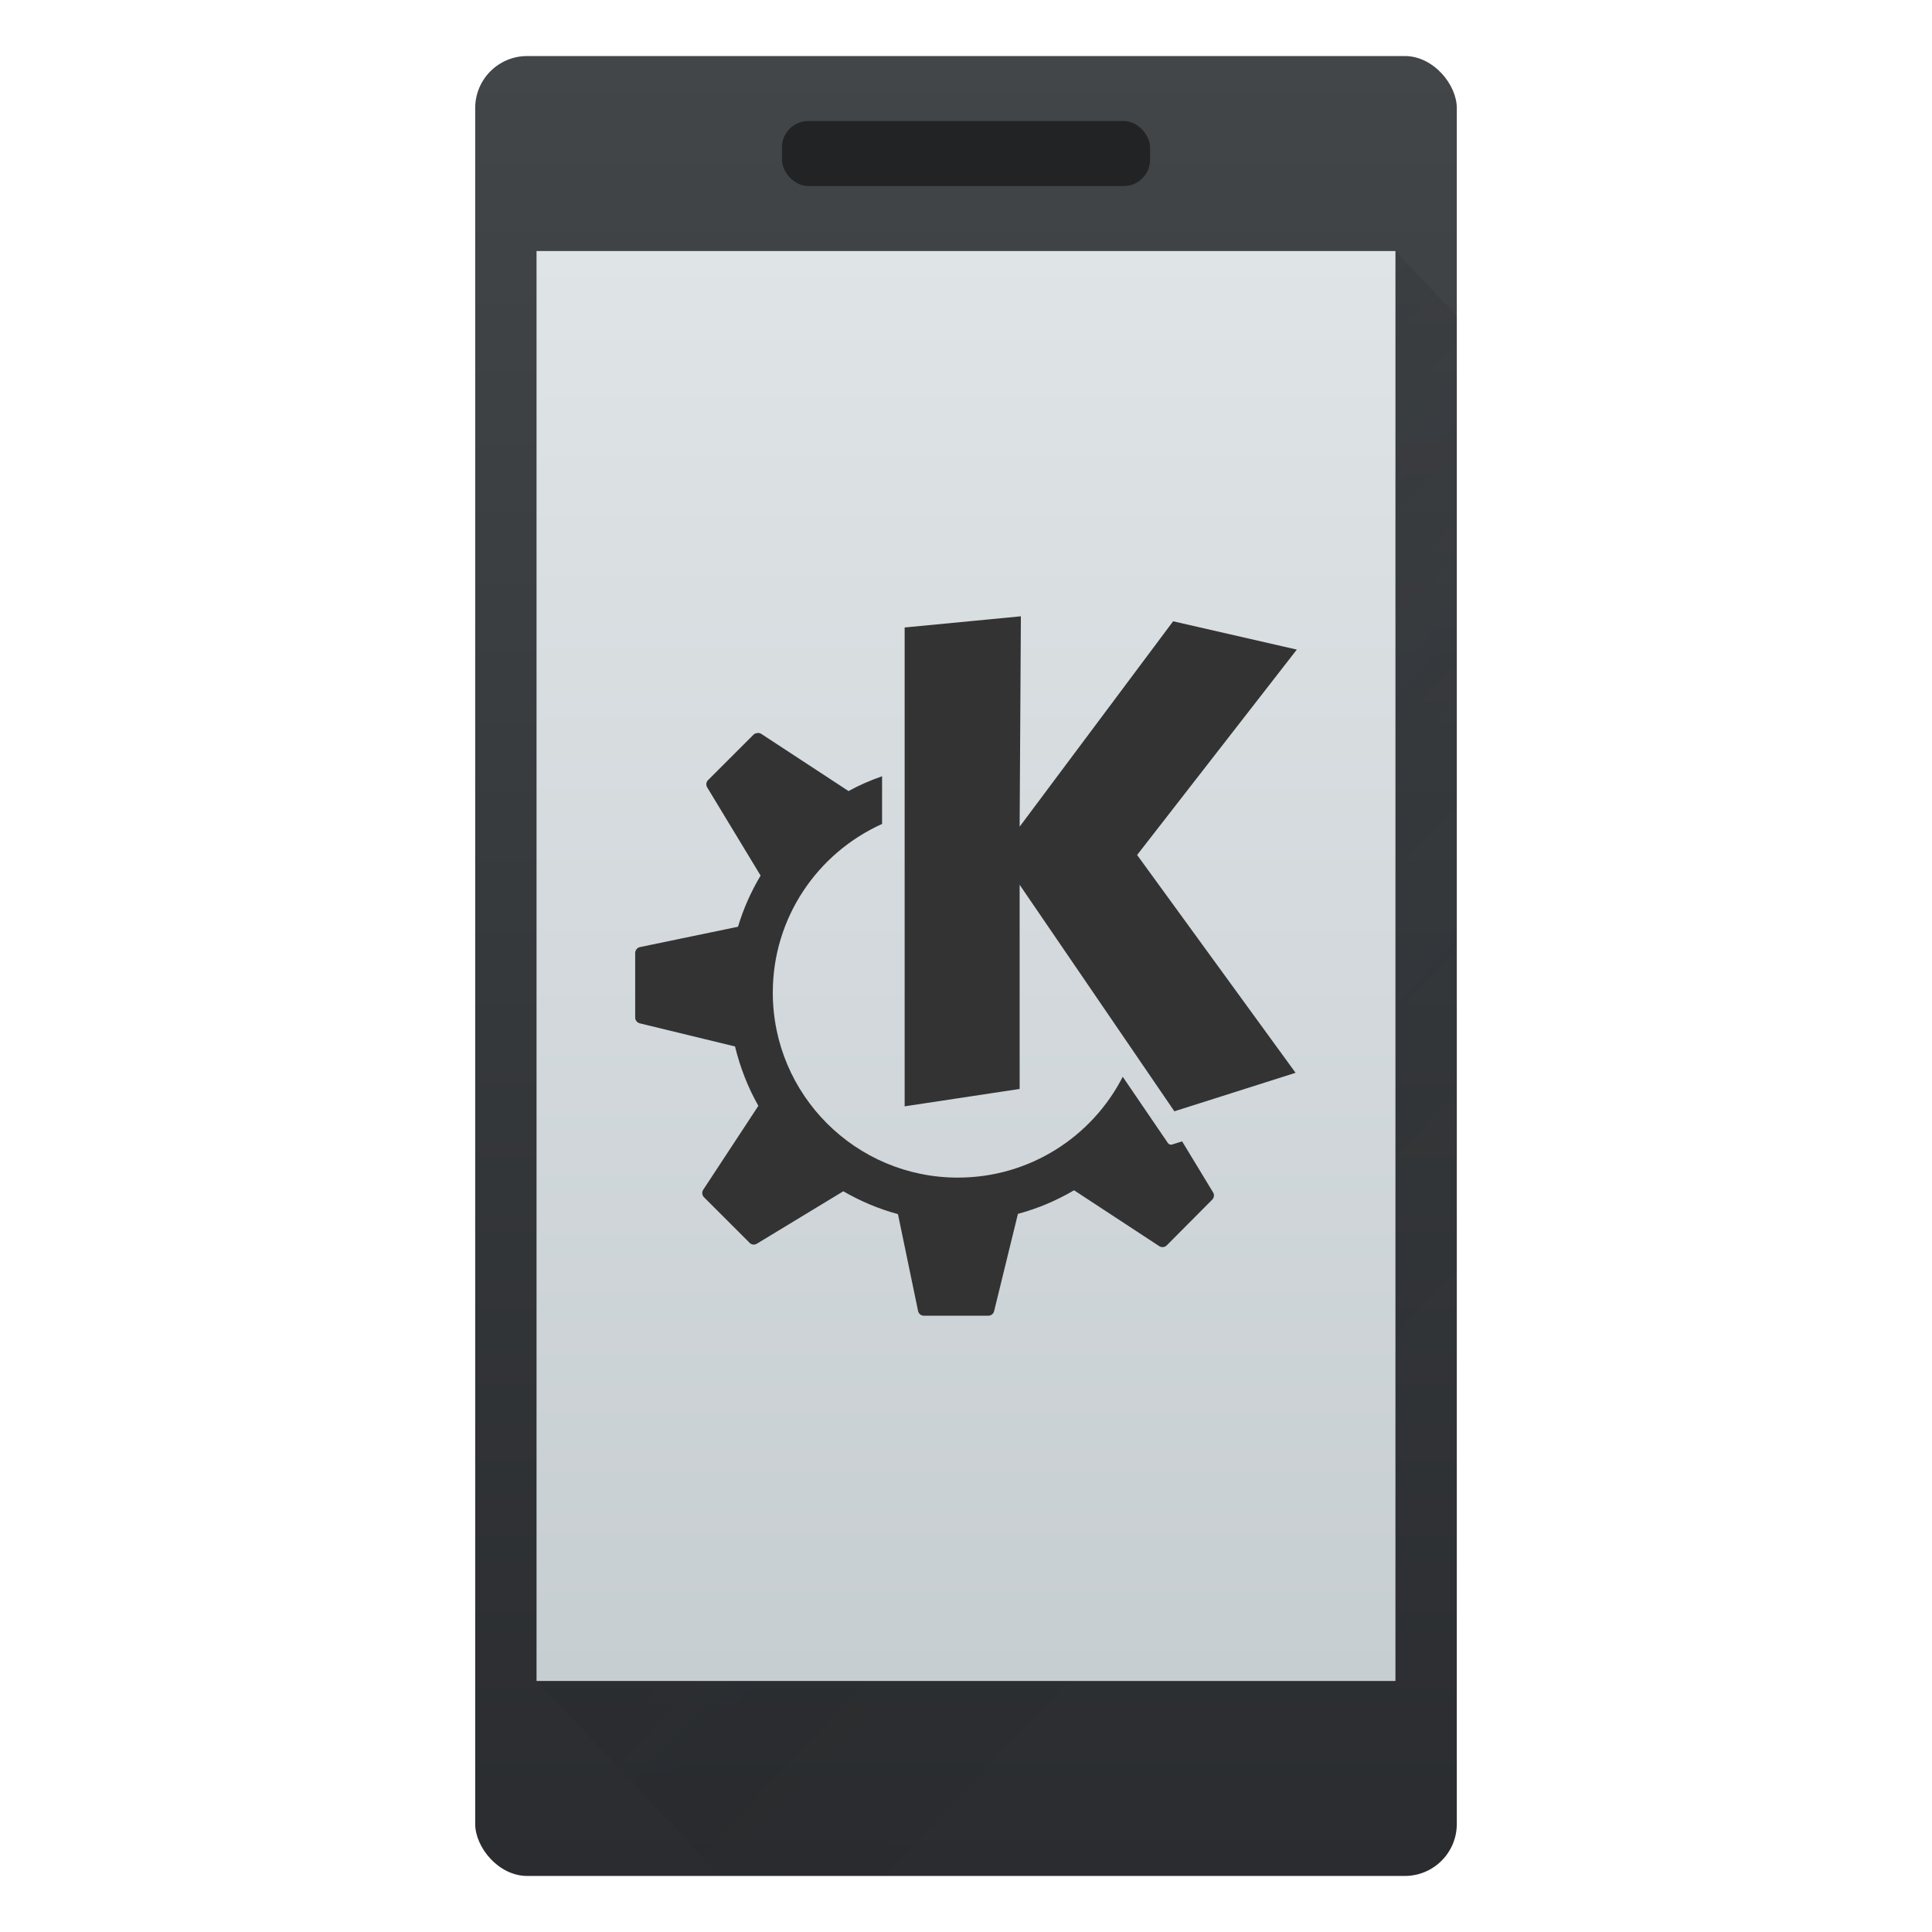 <?xml version="1.0" encoding="UTF-8" standalone="no"?>
<svg
   viewBox="0 0 274.432 274.432"
   version="1.1"
   id="svg15"
   sodipodi:docname="sc-apps-kdeconnect.svg"
   inkscape:version="1.4 (86a8ad7, 2024-10-11)"
   xmlns:inkscape="http://www.inkscape.org/namespaces/inkscape"
   xmlns:sodipodi="http://sodipodi.sourceforge.net/DTD/sodipodi-0.dtd"
   xmlns:xlink="http://www.w3.org/1999/xlink"
   xmlns="http://www.w3.org/2000/svg"
   xmlns:svg="http://www.w3.org/2000/svg">
  <defs
     id="defs15">
    <linearGradient
       inkscape:collect="always"
       xlink:href="#linearGradient4303"
       id="linearGradient4381"
       y1="543.798"
       y2="518.798"
       x2="0"
       gradientUnits="userSpaceOnUse"
       gradientTransform="matrix(7.957,0,0,8.831,-2954.89,-4734.694)" />
    <linearGradient
       inkscape:collect="always"
       id="linearGradient4303">
      <stop
         style="stop-color:#c6cdd1"
         id="stop4305" />
      <stop
         offset="1"
         style="stop-color:#e0e5e7"
         id="stop4307" />
    </linearGradient>
    <linearGradient
       inkscape:collect="always"
       xlink:href="#linearGradient4227"
       id="linearGradient4173"
       y1="524.798"
       x1="393.571"
       y2="538.798"
       x2="407.571"
       gradientUnits="userSpaceOnUse"
       gradientTransform="matrix(8.715,0,0,9.233,-3261.094,-4952.587)" />
    <linearGradient
       inkscape:collect="always"
       id="linearGradient4227">
      <stop
         style="stop-color:#292c2f"
         id="stop4229" />
      <stop
         offset="1"
         style="stop-opacity:0"
         id="stop4231" />
    </linearGradient>
    <linearGradient
       inkscape:collect="always"
       xlink:href="#linearGradient4159"
       id="linearGradient4298"
       y1="545.798"
       y2="517.798"
       x2="0"
       gradientUnits="userSpaceOnUse"
       gradientTransform="matrix(8.715,0,0,9.233,-3261.094,-4952.587)" />
    <linearGradient
       inkscape:collect="always"
       id="linearGradient4159">
      <stop
         style="stop-color:#2a2c2f"
         id="stop4161" />
      <stop
         offset="1"
         style="stop-color:#424649"
         id="stop4163" />
    </linearGradient>
  </defs>
  <sodipodi:namedview
     id="namedview15"
     pagecolor="#ffffff"
     bordercolor="#000000"
     borderopacity="0.25"
     inkscape:showpageshadow="2"
     inkscape:pageopacity="0.0"
     inkscape:pagecheckerboard="0"
     inkscape:deskcolor="#d1d1d1"
     inkscape:zoom="2.3382819"
     inkscape:cx="80.400912"
     inkscape:cy="179.83289"
     inkscape:window-width="3840"
     inkscape:window-height="2054"
     inkscape:window-x="-11"
     inkscape:window-y="-11"
     inkscape:window-maximized="1"
     inkscape:current-layer="svg15" />
  <radialGradient
     id="a"
     cx="130"
     cy="922.362"
     gradientTransform="matrix(2.818,-0.273,0.184,1.9,-397.191,-1582.729)"
     gradientUnits="userSpaceOnUse"
     r="55">
    <stop
       offset="0"
       stop-color="#202020"
       id="stop1" />
    <stop
       offset="1"
       stop-color="#1a1a1a"
       id="stop2" />
  </radialGradient>
  <radialGradient
     id="b"
     cx="49"
     cy="34.526"
     gradientTransform="matrix(3.14,1.146,-1.021,2.797,20.137,-16.167)"
     gradientUnits="userSpaceOnUse"
     r="49">
    <stop
       offset="0"
       stop-color="#f2f2f2"
       id="stop3" />
    <stop
       offset="1"
       stop-color="#f2f2f2"
       stop-opacity="0"
       id="stop4" />
  </radialGradient>
  <linearGradient
     id="c"
     gradientUnits="userSpaceOnUse"
     x1="-19.817"
     x2="150.183"
     y1="712.444"
     y2="932.444"
     gradientTransform="translate(8.787,-787.86)">
    <stop
       offset="0"
       stop-color="#fff"
       id="stop5" />
    <stop
       offset="1"
       stop-color="#fff"
       stop-opacity="0"
       id="stop6" />
  </linearGradient>
  <filter
     id="d"
     x="-0.051"
     y="-0.028"
     width="1.102"
     height="1.056">
    <feGaussianBlur
       stdDeviation="2.97"
       id="feGaussianBlur6" />
  </filter>
  <filter
     id="e"
     height="1.408"
     width="1.054"
     x="-0.027"
     y="-0.204">
    <feGaussianBlur
       stdDeviation="1.7"
       id="feGaussianBlur7" />
  </filter>
  <g
     id="g15"
     transform="translate(-92.501,179.96)">
    <rect
       width="139.433"
       x="160"
       y="-172"
       height="258.511"
       style="fill:url(#linearGradient4298);stroke-width:8.97"
       id="rect4232"
       ry="7.386" />
    <path
       style="opacity:0.2;fill:url(#linearGradient4173);fill-rule:evenodd;stroke-width:8.97"
       id="path4164"
       d="M 290.718,-144.302 168.714,58.814 194.858,86.511 H 299.433 V -135.07 Z" />
    <rect
       width="122.004"
       x="168.714"
       y="-144.302"
       height="203.116"
       style="fill:url(#linearGradient4381);stroke-width:8.97"
       id="rect4300" />
    <rect
       width="52.287"
       x="203.573"
       y="-162.767"
       height="9.233"
       style="fill:#212324;stroke-width:8.97"
       id="rect4607"
       ry="3.735" />
    <path
       d="m 200.083,-75.836 c -0.187,0.028 -0.389,0.074 -0.528,0.211 l -6.491,6.491 c -0.272,0.274 -0.307,0.692 -0.108,1.022 l 7.585,12.524 c -1.347,2.264 -2.44,4.693 -3.21,7.267 0,0 -13.935,2.893 -13.935,2.893 -0.388,0.083 -0.67,0.45 -0.67,0.847 v 9.173 c 0,0.388 0.295,0.719 0.67,0.812 l 13.512,3.281 c 0.723,2.981 1.839,5.833 3.316,8.432 l -7.832,11.924 c -0.218,0.333 -0.176,0.777 0.108,1.059 l 6.491,6.491 c 0.272,0.272 0.692,0.307 1.022,0.108 l 12.277,-7.444 c 2.408,1.39 5.015,2.504 7.762,3.246 l 2.858,13.759 c 0.083,0.389 0.415,0.67 0.812,0.67 h 9.173 c 0.385,0 0.721,-0.259 0.812,-0.636 l 3.387,-13.829 c 2.832,-0.764 5.503,-1.898 7.973,-3.352 0,0 12.101,7.938 12.101,7.938 0.333,0.217 0.776,0.174 1.059,-0.108 0,0 6.456,-6.491 6.456,-6.491 0.274,-0.274 0.342,-0.693 0.141,-1.022 0,0 -4.41,-7.267 -4.41,-7.267 0,0 -1.447,0.459 -1.447,0.459 -0.209,0.055 -0.44,-0.037 -0.565,-0.212 0,0 -2.786,-4.098 -6.421,-9.419 -4.347,8.507 -13.214,14.323 -23.425,14.323 -14.51,0 -26.283,-11.772 -26.283,-26.283 0,-10.673 6.383,-19.841 15.523,-23.954 v -6.774 c -1.664,0.582 -3.27,1.285 -4.798,2.117 -0.003,-0.002 0.003,-0.037 0,-0.037 l -12.383,-8.114 c -0.166,-0.108 -0.343,-0.126 -0.528,-0.108 z m 37.431,-16.581 c 0,0 -16.511,1.588 -16.511,1.588 v 68.018 c 0,0 16.334,-2.469 16.334,-2.469 v -28.999 c 0,0 21.979,32.174 21.979,32.174 0,0 17.216,-5.468 17.216,-5.468 0,0 -22.508,-30.94 -22.508,-30.94 0,0 22.684,-29.175 22.684,-29.175 0,0 -17.569,-4.022 -17.569,-4.022 0,0 -21.802,29.176 -21.802,29.176 0,0 0.176,-29.881 0.176,-29.881 z"
       fill="url(#b)"
       id="path15-1"
       style="fill:#333333;stroke-width:0.959" />
  </g>
</svg>
